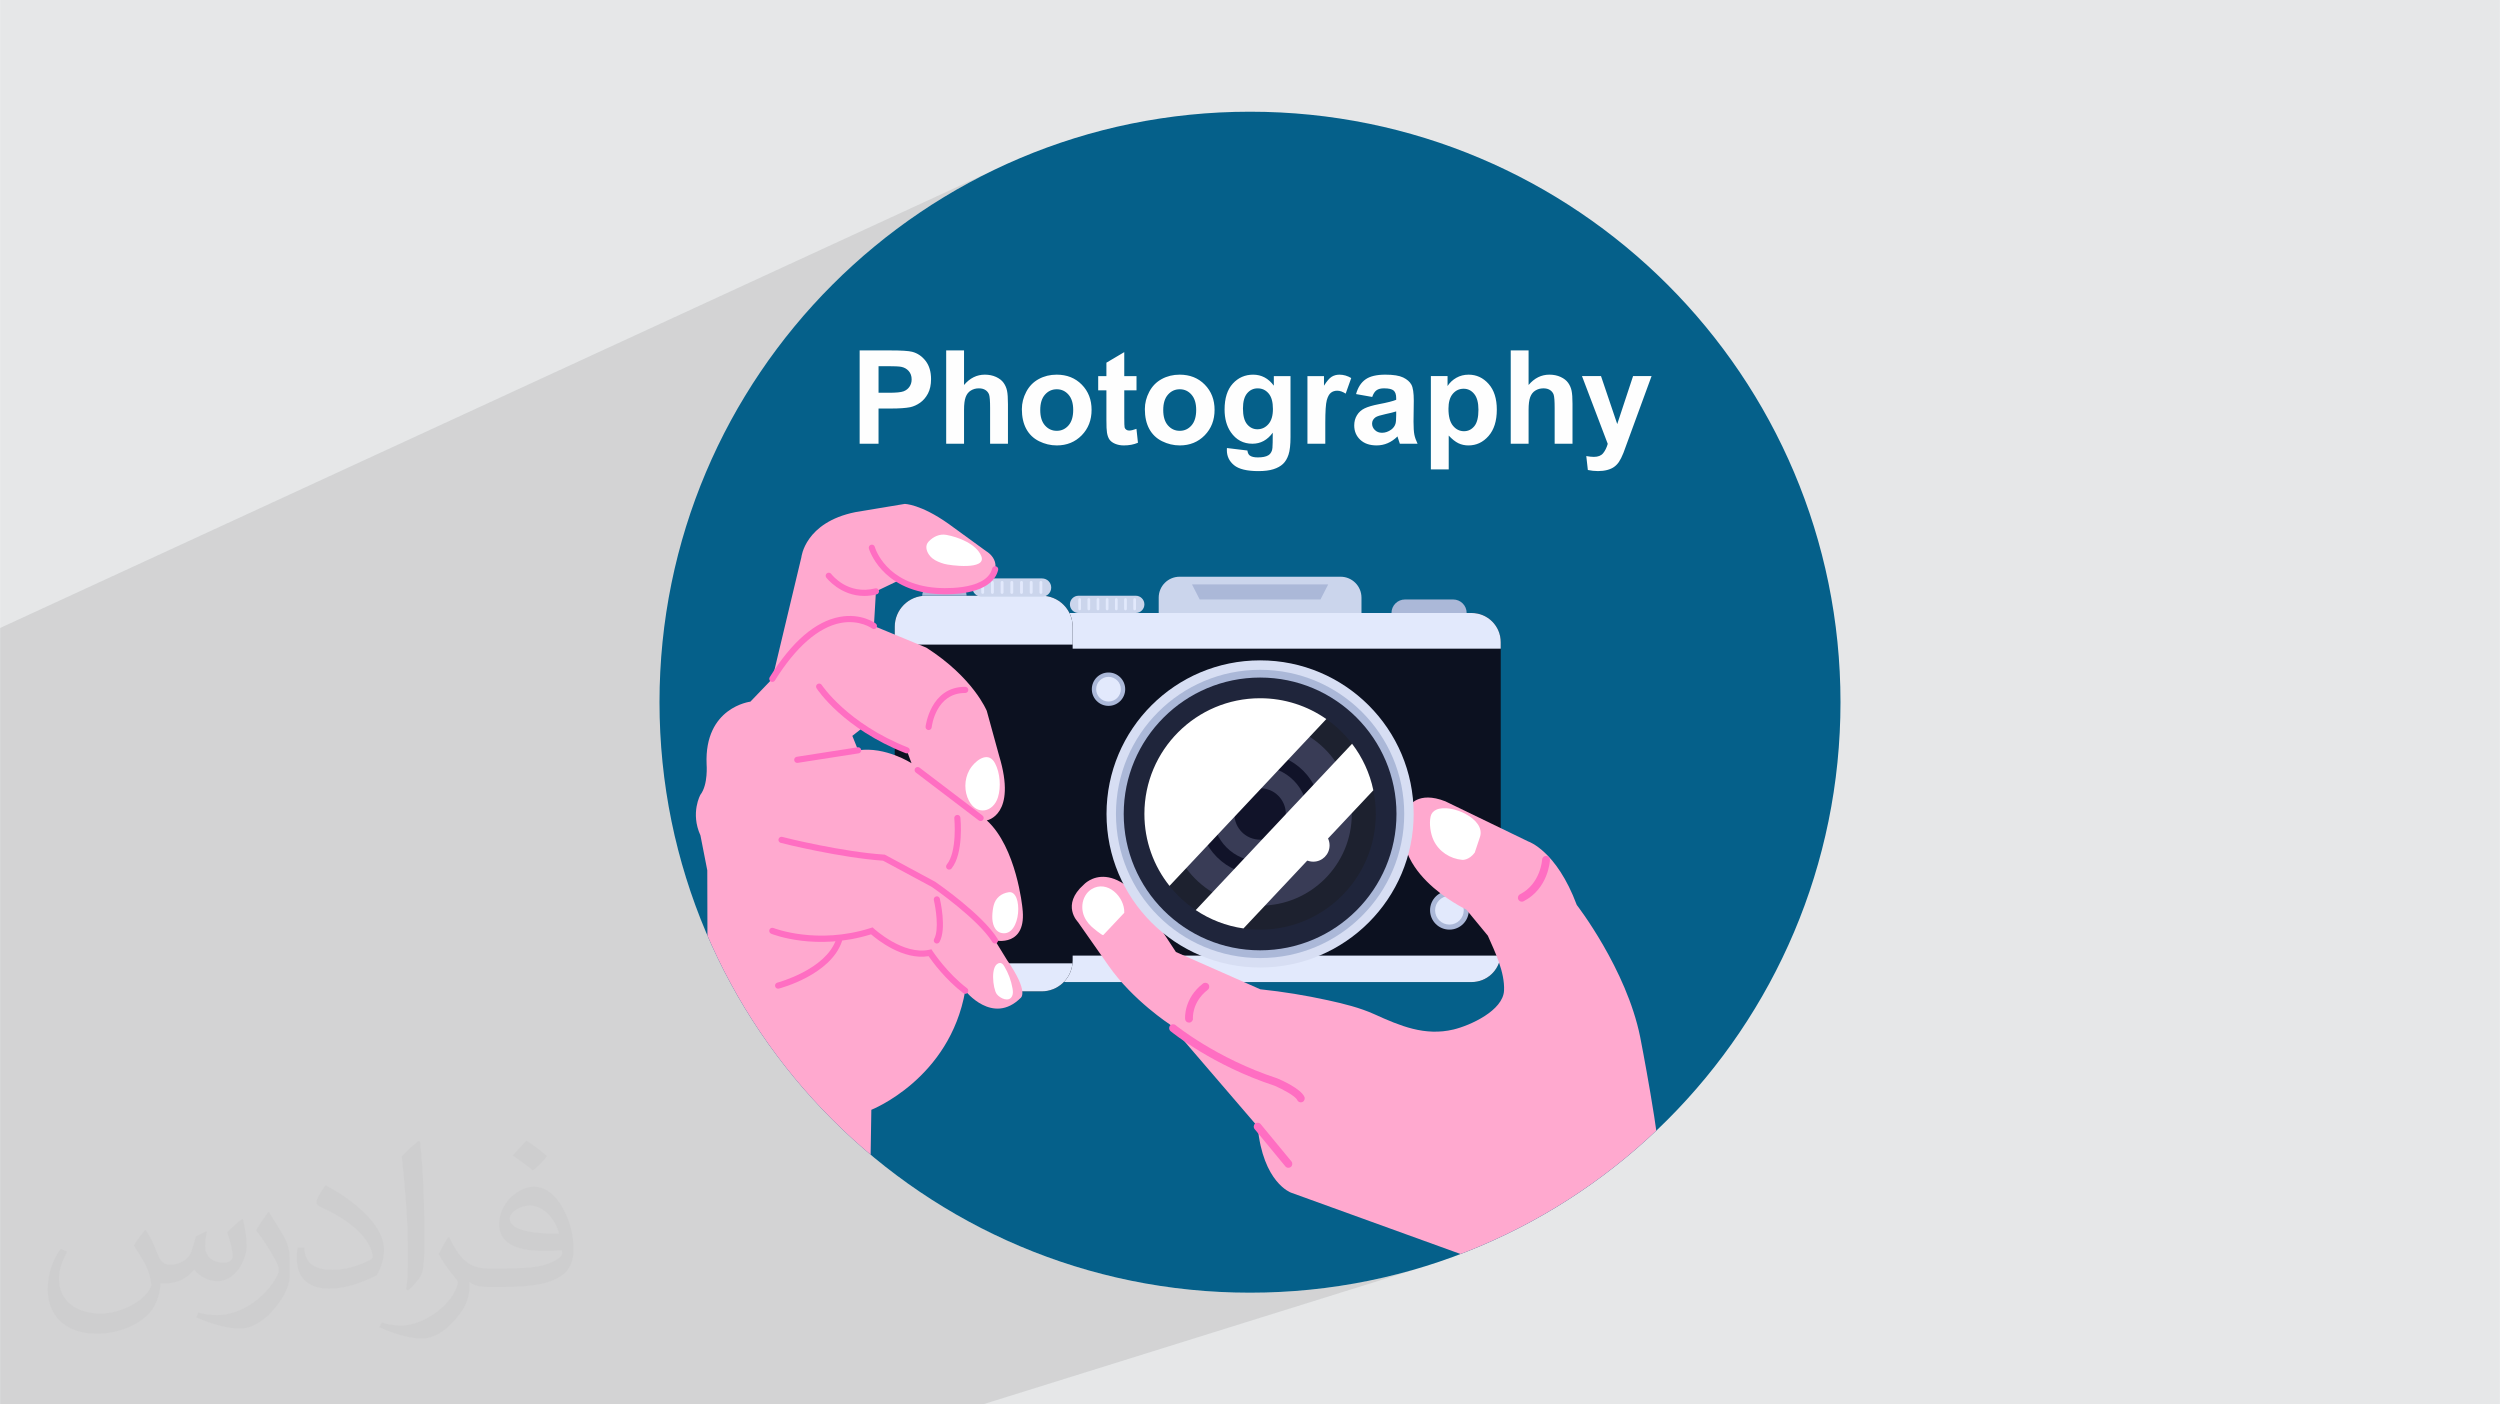 <?xml version="1.0" encoding="UTF-8"?>
<!DOCTYPE svg PUBLIC "-//W3C//DTD SVG 1.0//EN" "http://www.w3.org/TR/2001/REC-SVG-20010904/DTD/svg10.dtd">
<!-- Creator: CorelDRAW -->
<svg xmlns="http://www.w3.org/2000/svg" xml:space="preserve" width="3.708in" height="2.083in" version="1.0" style="shape-rendering:geometricPrecision; text-rendering:geometricPrecision; image-rendering:optimizeQuality; fill-rule:evenodd; clip-rule:evenodd"
viewBox="0 0 3702.73 2080.18"
 xmlns:xlink="http://www.w3.org/1999/xlink"
 xmlns:xodm="http://www.corel.com/coreldraw/odm/2003">
 <defs>
  <style type="text/css">
   <![CDATA[
    .fil16 {fill:none;fill-rule:nonzero}
    .fil0 {fill:#E6E7E8}
    .fil17 {fill:#FEFEFE;fill-rule:nonzero}
    .fil3 {fill:#05608A;fill-rule:nonzero}
    .fil4 {fill:#0C1120;fill-rule:nonzero}
    .fil15 {fill:#111329;fill-rule:nonzero}
    .fil13 {fill:#1D212F;fill-rule:nonzero}
    .fil12 {fill:#1F253B;fill-rule:nonzero}
    .fil14 {fill:#393C56;fill-rule:nonzero}
    .fil7 {fill:#ABB8D8;fill-rule:nonzero}
    .fil6 {fill:#CBD5EC;fill-rule:nonzero}
    .fil11 {fill:#D7DEF3;fill-rule:nonzero}
    .fil5 {fill:#E2E9FC;fill-rule:nonzero}
    .fil9 {fill:#FF6EC2;fill-rule:nonzero}
    .fil8 {fill:#FFA9CF;fill-rule:nonzero}
    .fil10 {fill:white;fill-rule:nonzero}
    .fil2 {fill:#373435;fill-opacity:0.031}
    .fil1 {fill:#2B2A29;fill-opacity:0.102}
   ]]>
  </style>
    <clipPath id="id0" style="clip-rule:nonzero">
     <path d="M2726 1040.09c0,483.05 -391.59,874.64 -874.64,874.64 -483.05,0 -874.64,-391.59 -874.64,-874.64 0,-483.05 391.59,-874.64 874.64,-874.64 483.05,0 874.64,391.59 874.64,874.64z"/>
    </clipPath>
 </defs>
 <g id="Layer_x0020_1">
  <polygon class="fil0" points="-0,0 3702.73,0 3702.73,2080.18 -0,2080.18 "/>
  <polygon class="fil1" points="-0,1361.53 -0,1358.02 -0,1352.68 -0,1346.04 -0,1336.69 -0,1328.22 -0,1317.1 -0,1306.86 -0,1296.68 -0,1295.86 -0,1294.78 -0,1289.97 -0,1278.47 -0,1271.74 -0,1270.24 -0,1261.88 -0,1257.34 -0,1249.42 -0,1240.97 -0,1227.79 -0,1221.73 -0,1204.32 -0,1193.42 -0,1192.43 -0,1188.74 -0,1175.22 -0,1167 -0,1154.37 -0,1148.19 -0,1137.87 -0,1119.23 -0,1087.25 -0,930.15 1472.17,251.7 1434.46,271.02 1397.83,292.08 1362.35,314.83 1328.05,339.21 1295.01,365.18 1263.28,392.67 1232.9,421.63 1203.94,452 1176.45,483.74 1150.49,516.78 1126.1,551.08 1103.35,586.56 1096.96,597.68 1273.18,519.03 1317.93,519.03 1324.01,519.06 1329.53,519.15 1334.5,519.32 1338.92,519.54 1342.79,519.83 1346.1,520.18 1348.86,520.6 1351.06,521.09 1353.97,521.99 1356.75,523.11 1359.42,524.46 1361.97,526.04 1364.39,527.85 1366.69,529.88 1368.88,532.14 1369.62,533.04 1401.34,519.03 1427.78,519.03 1427.78,564.95 1441.94,558.76 1445.87,557.09 1449.96,555.89 1454.2,555.17 1458.6,554.93 1460.88,554.98 1463.1,555.14 1465.26,555.41 1467.36,555.78 1469.41,556.25 1471.39,556.83 1473.32,557.52 1475.2,558.31 1476.99,559.19 1478.66,560.13 1480.22,561.13 1481.67,562.18 1483,563.29 1484.23,564.46 1485.33,565.7 1486.33,566.99 1487.23,568.32 1488.06,569.7 1488.81,571.1 1489.49,572.54 1490.09,574.02 1490.62,575.53 1491.07,577.09 1491.45,578.67 1491.77,580.39 1491.92,581.37 1541.4,559.93 1544.51,558.61 1547.7,557.49 1550.98,556.57 1554.35,555.85 1557.8,555.34 1561.34,555.03 1564.98,554.93 1570.53,555.16 1575.83,555.86 1580.86,557.01 1582.08,557.42 1665.12,521.54 1665.12,557.05 1683.26,557.05 1683.26,577.14 1723.57,559.93 1726.68,558.61 1729.87,557.49 1733.15,556.57 1736.52,555.85 1739.97,555.34 1743.51,555.03 1747.15,554.93 1752.7,555.16 1758,555.86 1763.03,557.01 1767.81,558.62 1772.33,560.7 1776.6,563.24 1780.61,566.24 1784.37,569.7 1787.77,573.52 1790.72,577.58 1791.32,578.62 1839.44,558.26 1843.3,556.8 1847.35,555.76 1851.59,555.14 1856.01,554.93 1860.55,555.19 1864.89,555.95 1869.03,557.22 1872.96,559.01 1876.65,561.28 1886.66,557.05 1911.37,557.05 1911.37,567.58 1936.43,557.05 1960.94,557.05 1960.94,562.55 1974.94,556.68 1976.32,556.15 1977.73,555.71 1979.19,555.37 1980.69,555.12 1982.23,554.98 1983.81,554.93 1986.07,555.01 1988.3,555.25 1990.52,555.64 1992.72,556.18 1994.89,556.88 1997.04,557.74 1999.17,558.75 2001.28,559.92 1997.07,571.78 2027.96,558.89 2031.19,557.68 2034.71,556.69 2038.54,555.92 2042.67,555.37 2047.09,555.04 2051.81,554.93 2056.1,555 2060.11,555.19 2063.83,555.52 2067.28,555.97 2070.44,556.56 2073.31,557.28 2075.91,558.13 2078.22,559.11 2080.3,560.2 2082.23,561.35 2083.99,562.58 2085.6,563.87 2087.05,565.23 2088.33,566.67 2089.45,568.18 2090.05,569.15 2119.27,557.05 2143.98,557.05 2143.98,557.7 2237.56,519.03 2264,519.03 2264,564.48 2282.08,557.09 2286.17,555.89 2290.42,555.17 2294.82,554.93 2297.09,554.98 2299.31,555.14 2301.47,555.41 2303.58,555.78 2305.62,556.25 2307.61,556.83 2309.54,557.52 2311.41,558.31 2313.2,559.19 2314.88,560.13 2316.44,561.13 2317.88,562.18 2319.22,563.29 2320.44,564.46 2321.55,565.7 2321.62,565.8 2343.1,557.05 2371.28,557.05 2377,573.96 2418.76,557.05 2446.17,557.05 2410.85,653.46 2404.48,670.87 2403.6,672.99 2402.74,674.97 2401.89,676.83 2401.05,678.57 2400.22,680.17 2399.4,681.65 2398.59,682.99 2397.79,684.22 2396.99,685.34 2396.15,686.41 2395.29,687.42 2394.39,688.38 2393.47,689.29 2392.51,690.14 2391.53,690.94 2390.51,691.68 2389.46,692.38 2388.34,693.04 2387.17,693.66 2385.93,694.24 2384.63,694.78 1000.41,1242.01 1004.26,1258.68 1016.05,1300.18 1029.8,1340.82 1045.46,1380.54 1062.97,1419.28 1082.29,1456.99 1103.35,1493.62 1126.1,1529.11 1150.49,1563.4 1176.45,1596.44 1203.94,1628.18 1232.9,1658.55 1263.28,1687.51 1295.01,1715 1328.05,1740.97 1362.35,1765.35 1397.83,1788.1 1434.46,1809.16 1472.17,1828.48 1510.91,1845.99 1550.63,1861.65 1591.27,1875.4 1632.78,1887.19 1675.09,1896.96 1718.16,1904.65 1761.93,1910.21 1806.35,1913.59 1851.36,1914.73 1896.37,1913.59 1940.79,1910.21 1984.56,1904.65 2027.63,1896.96 2069.95,1887.19 2111.45,1875.4 1455.61,2080.18 1327.02,2080.18 -0,2080.18 -0,1637.5 -0,1616.44 -0,1612.2 -0,1610.25 -0,1588.54 -0,1586.39 -0,1567.03 -0,1559.1 -0,1545.05 -0,1541.89 -0,1536.01 -0,1520.89 -0,1520.25 -0,1517.29 -0,1511.71 -0,1510.84 -0,1505.04 -0,1495.89 -0,1495.13 -0,1492.49 -0,1490.37 -0,1481.51 -0,1470.02 -0,1465.55 -0,1464.64 -0,1457.24 -0,1455.48 -0,1452.79 -0,1449.8 -0,1449.55 -0,1446.31 -0,1443.76 -0,1443.75 -0,1443.22 -0,1440.66 -0,1434.68 -0,1432.68 -0,1430.39 -0,1429.3 -0,1424.01 -0,1423.47 -0,1418.79 -0,1412.62 -0,1412.48 -0,1404.39 -0,1403.22 -0,1395.87 -0,1394.59 -0,1391.22 -0,1383.84 -0,1379.19 -0,1373.6 -0,1370.48 -0,1364.76 -0,1364.65 "/>
  <path class="fil2" d="M215.96 1821.93c7.07,10.71 11.65,21.01 16.13,32.45 3.33,6.66 5.09,18.93 20.7,18.93 4.57,0 11.13,-1.35 16.95,-4.57 6.55,-3.44 11.54,-8.64 14.15,-16.53l6.24 -21.01 15.19 -7.49 1.04 1.04c-2.08,7.91 -2.59,15.5 -2.59,21.43 0,17.57 15.19,24.23 27.25,24.23 7.07,0 13.42,-3.44 13.42,-9.89 0,-8.32 -3.53,-22.47 -8.12,-35.16 7.07,-7.07 14.15,-14.15 22.26,-19.87l1.25 0.63c3.53,14.98 5.51,29.75 5.51,39.63 0,9.67 -4.27,20.39 -7.8,27.36 -7.28,13.73 -20.18,24.65 -35.78,24.65 -11.85,0 -25.06,-5.93 -34.12,-16.95l-0.52 0c-8.53,10.61 -21.74,20.18 -42.86,20.18l-6.55 0c-1.04,13.94 -4.05,23.81 -8.64,32.66 -12.58,24.54 -49.92,41.92 -85.08,41.92 -48.89,0 -73.43,-28.19 -73.43,-65.73 0,-23.19 7.59,-44.72 19.24,-60.01l9.56 3.95c-7.28,13.94 -12.17,27.04 -12.17,39.94 0,35.16 28.61,51.9 61.58,51.9 30.58,0 68.44,-19.45 75.31,-42.02 -2.59,-24.65 -11.85,-36.19 -26,-58.66 4.27,-7.49 9.78,-14.98 16.64,-22.98l1.25 0 0 0 0 0 -0.01 -0.04zm563.83 -132.3c10.3,6.45 20.39,14.04 30.27,22.78 -5.51,7.8 -12.38,14.88 -20.91,21.12 -9.89,-8.01 -19.76,-14.88 -29.86,-22.16 6.86,-7.7 13.63,-15.08 20.49,-21.74l0 0 0 0 0 0 0 0 0 0 0.01 0zm5.3 96.11c-16.64,0 -30.27,10.92 -30.27,19.03 0,17.38 33.28,22.78 73.12,22.56 -4.99,-20.39 -22.47,-41.61 -42.86,-41.61l0 0.01zm-37.35 92.99c21.64,0 40.57,-0.63 55.02,-4.27 16.13,-4.05 29.75,-12.17 29.75,-17.78 0,-1.46 0,-3.22 -0.52,-4.68 -9.05,0.83 -19.45,0.83 -28.5,0.83 -29.33,0 -51.79,-6.66 -60.64,-23.09 -2.19,-4.57 -3.74,-9.67 -3.74,-15.5 0,-15.92 6.86,-31.41 18.93,-42.13 10.08,-8.84 21.22,-14.35 32.55,-14.35 20.49,0 36.81,16.44 48.26,42.34 6.24,14.15 10.5,30.47 10.5,51.07 0,13.73 -3.74,25.27 -12.27,33.8 -15.92,15.4 -45.24,21.22 -90.17,21.22l-20.39 0 0 0 -5.3 0c-11.13,0 -19.14,-1.98 -25.48,-6.86l-1.04 0c0.31,2.59 0.52,5.09 0.52,7.49 0,10.08 -3.33,22.98 -10.08,33.28 -19.97,29.64 -41.61,42.53 -60.33,42.53 -18.93,0 -42.13,-7.28 -63.03,-16.75l3.74 -7.28c6.76,2.81 16.13,4.68 29.02,4.68 33.8,0 78.21,-32.45 83.72,-64.17 -1.25,-2.59 -3.53,-6.03 -6.76,-9.67 -9.89,-11.75 -16.13,-21.53 -21.95,-31.82 4.99,-9.89 9.56,-17.78 13.83,-24.96l1.77 -0.21c14.46,29.44 27.56,46.28 56.78,46.28l4.57 0 0 0 21.22 0 0 0 0 0 0 0 0 0 0 0 0.04 0zm-146.45 31.1c2.5,-13.52 2.7,-28.7 2.7,-42.86l0 -21.01c0,-39.21 -4.99,-96.2 -9.05,-133.34 7.07,-7.59 16.95,-16.53 24.75,-22.56l2.29 0.63c5.3,46.7 6.55,100.79 6.55,150.81 0,13.11 -0.52,25.9 -1.77,35.26 -0.73,11.85 -7.59,20.8 -22.26,34.53l-3.22 -1.46zm-150.71 -61.89c0.73,18.41 9.78,32.87 41.4,32.87 19.66,0 36.3,-5.09 54.71,-13.83 3.33,-1.46 5.09,-3.44 5.09,-5.09 0,-11.54 -8.84,-26.83 -23.71,-40.77 -14.46,-13.11 -33.6,-24.65 -51.48,-32.35 -6.14,-2.59 -8.12,-5.3 -8.12,-7.91 0,-5.3 7.07,-16.44 12.9,-24.44l1.98 -0.21c20.49,10.71 43.38,26.63 60.33,44.3 15.4,16.33 24.96,32.87 24.96,50.86 0,13.31 -4.05,25.79 -10.61,37.44 -22.47,11.33 -46.39,19.97 -70.1,19.97 -28.81,0 -48.47,-13.52 -48.47,-45.24 0,-3.44 0,-8.73 1.25,-15.61l9.89 0 0 0 0 0 0 0 0 0 0 0 -0.01 0zm-52.11 -52.32l17.89 28.92c6.55,10.71 12.69,22.37 12.69,40.77l0 23.5c0,19.03 -12.17,39.42 -31.82,59.6 -15.4,13.63 -29.02,19.45 -41.61,19.45 -18.72,0 -40.15,-5.82 -64.9,-16.44l2.81 -7.28c7.8,2.08 16.84,3.84 27.98,3.84 35.58,-0.21 71.97,-26.21 88.61,-57.93 1.98,-3.64 2.7,-7.07 2.7,-9.47 0,-3.64 -1.98,-7.7 -3.53,-11.33 -9.05,-17.05 -19.14,-32.66 -30.27,-47.12 5.82,-9.16 11.65,-17.99 17.99,-26.73l1.46 0.21 0 0 0 0 0 0 0 0 0 0 -0.01 0z"/>
  <g id="_2025458375488">
   <path class="fil3" d="M2726 1040.09c0,483.05 -391.59,874.64 -874.64,874.64 -483.05,0 -874.64,-391.59 -874.64,-874.64 0,-483.05 391.59,-874.64 874.64,-874.64 483.05,0 874.64,391.59 874.64,874.64z"/>
   <g style="clip-path:url(#id0)">
    <g>
     <g>
      <path id="_1" class="fil4" d="M2222.75 951.11l0 460.37c0,1.33 -0.06,2.65 -0.18,3.96 -2,21.97 -20.46,39.18 -42.97,39.18l-600.3 0c-22.51,0 -40.97,-17.22 -42.96,-39.18 -0.12,-1.31 -0.18,-2.63 -0.18,-3.96l0 -460.37c0,-23.83 19.31,-43.15 43.15,-43.15l600.3 0c23.84,0 43.14,19.32 43.14,43.15z"/>
      <path class="fil5" d="M2222.75 951.11l0 9.73 -686.59 0 0 -9.73c0,-23.83 19.31,-43.15 43.15,-43.15l600.3 0c23.84,0 43.14,19.32 43.14,43.15z"/>
      <path class="fil5" d="M2222.56 1415.44c-1.99,21.97 -20.45,39.18 -42.96,39.18l-600.3 0c-22.51,0 -40.97,-17.22 -42.96,-39.18l686.23 0z"/>
      <path class="fil4" d="M1588.68 928.32l0 494.15c0,1.47 -0.06,2.94 -0.22,4.36 -2.19,23.32 -21.8,41.56 -45.7,41.56l-171.66 0c-23.9,0 -43.51,-18.24 -45.7,-41.56 -0.15,-1.43 -0.22,-2.89 -0.22,-4.36l0 -494.15c0,-25.37 20.56,-45.92 45.92,-45.92l171.66 0c25.37,0 45.92,20.55 45.92,45.92z"/>
      <path class="fil5" d="M1588.68 928.32l0 26.49 -263.51 0 0 -26.49c0,-25.37 20.56,-45.92 45.92,-45.92l171.66 0c25.37,0 45.92,20.55 45.92,45.92z"/>
      <path class="fil5" d="M1588.45 1426.84c-2.19,23.32 -21.8,41.56 -45.7,41.56l-171.66 0c-23.9,0 -43.51,-18.24 -45.7,-41.56l263.06 0z"/>
      <path class="fil6" d="M2016.49 907.96l-300.36 0 0 -22.73c0,-17.12 13.87,-30.99 30.99,-30.99l238.38 0c17.12,0 30.99,13.87 30.99,30.99l0 22.73z"/>
      <path class="fil6" d="M1682.16 907.96l-84.77 0c-7.06,0 -12.78,-5.72 -12.78,-12.78 0,-7.06 5.72,-12.79 12.78,-12.79l84.77 0c7.06,0 12.78,5.73 12.78,12.79 0,7.06 -5.72,12.78 -12.78,12.78z"/>
      <path class="fil5" d="M1599.04 904.02c-1.11,0 -2.01,-0.9 -2.01,-2.01l0 -14.08c0,-1.11 0.9,-2.01 2.01,-2.01 1.11,0 2.01,0.9 2.01,2.01l0 14.08c0,1.11 -0.9,2.01 -2.01,2.01z"/>
      <path class="fil5" d="M1612.62 904.02c-1.11,0 -2.01,-0.9 -2.01,-2.01l0 -14.08c0,-1.11 0.9,-2.01 2.01,-2.01 1.11,0 2.01,0.9 2.01,2.01l0 14.08c0,1.11 -0.9,2.01 -2.01,2.01z"/>
      <path class="fil5" d="M1626.2 904.02c-1.11,0 -2.01,-0.9 -2.01,-2.01l0 -14.08c0,-1.11 0.9,-2.01 2.01,-2.01 1.11,0 2.01,0.9 2.01,2.01l0 14.08c0,1.11 -0.9,2.01 -2.01,2.01z"/>
      <path class="fil5" d="M1639.78 904.02c-1.11,0 -2.01,-0.9 -2.01,-2.01l0 -14.08c0,-1.11 0.9,-2.01 2.01,-2.01 1.11,0 2.01,0.9 2.01,2.01l0 14.08c0,1.11 -0.9,2.01 -2.01,2.01z"/>
      <path class="fil5" d="M1653.36 904.02c-1.11,0 -2.01,-0.9 -2.01,-2.01l0 -14.08c0,-1.11 0.9,-2.01 2.01,-2.01 1.11,0 2.01,0.9 2.01,2.01l0 14.08c0,1.11 -0.9,2.01 -2.01,2.01z"/>
      <path class="fil5" d="M1666.93 904.02c-1.11,0 -2.01,-0.9 -2.01,-2.01l0 -14.08c0,-1.11 0.9,-2.01 2.01,-2.01 1.11,0 2.01,0.9 2.01,2.01l0 14.08c0,1.11 -0.9,2.01 -2.01,2.01z"/>
      <path class="fil5" d="M1680.51 904.02c-1.11,0 -2.01,-0.9 -2.01,-2.01l0 -14.08c0,-1.11 0.9,-2.01 2.01,-2.01 1.12,0 2.01,0.9 2.01,2.01l0 14.08c0,1.11 -0.9,2.01 -2.01,2.01z"/>
      <path class="fil6" d="M1543.4 883.82l-89.72 0c-7.47,0 -13.52,-6.06 -13.52,-13.53 0,-7.47 6.05,-13.53 13.52,-13.53l89.72 0c7.47,0 13.53,6.05 13.53,13.53 0,7.47 -6.06,13.53 -13.53,13.53z"/>
      <path class="fil5" d="M1455.43 879.65c-1.18,0 -2.13,-0.96 -2.13,-2.13l0 -14.9c0,-1.18 0.96,-2.12 2.13,-2.12 1.18,0 2.13,0.95 2.13,2.12l0 14.9c0,1.18 -0.96,2.13 -2.13,2.13z"/>
      <path class="fil5" d="M1469.8 879.65c-1.18,0 -2.13,-0.96 -2.13,-2.13l0 -14.9c0,-1.18 0.96,-2.12 2.13,-2.12 1.18,0 2.13,0.95 2.13,2.12l0 14.9c0,1.18 -0.96,2.13 -2.13,2.13z"/>
      <path class="fil5" d="M1484.17 879.65c-1.18,0 -2.13,-0.96 -2.13,-2.13l0 -14.9c0,-1.18 0.96,-2.12 2.13,-2.12 1.18,0 2.13,0.95 2.13,2.12l0 14.9c0,1.18 -0.96,2.13 -2.13,2.13z"/>
      <path class="fil5" d="M1498.54 879.65c-1.18,0 -2.13,-0.96 -2.13,-2.13l0 -14.9c0,-1.18 0.96,-2.12 2.13,-2.12 1.18,0 2.13,0.95 2.13,2.12l0 14.9c0,1.18 -0.96,2.13 -2.13,2.13z"/>
      <path class="fil5" d="M1512.91 879.65c-1.18,0 -2.13,-0.96 -2.13,-2.13l0 -14.9c0,-1.18 0.96,-2.12 2.13,-2.12 1.18,0 2.13,0.95 2.13,2.12l0 14.9c0,1.18 -0.96,2.13 -2.13,2.13z"/>
      <path class="fil5" d="M1527.28 879.65c-1.18,0 -2.13,-0.96 -2.13,-2.13l0 -14.9c0,-1.18 0.96,-2.12 2.13,-2.12 1.18,0 2.13,0.95 2.13,2.12l0 14.9c0,1.18 -0.96,2.13 -2.13,2.13z"/>
      <path class="fil5" d="M1541.65 879.65c-1.18,0 -2.13,-0.96 -2.13,-2.13l0 -14.9c0,-1.18 0.96,-2.12 2.13,-2.12 1.18,0 2.13,0.95 2.13,2.12l0 14.9c0,1.18 -0.96,2.13 -2.13,2.13z"/>
      <path class="fil7" d="M1431.57 882.4l-65.71 0c0,-8.52 6.9,-15.42 15.42,-15.42l34.86 0c8.52,0 15.42,6.9 15.42,15.42z"/>
      <path class="fil7" d="M2172.28 907.96l-111.35 0c0,-11.06 8.97,-20.03 20.04,-20.03l71.28 0c11.07,0 20.03,8.97 20.03,20.03z"/>
      <polygon class="fil7" points="1955.78,887.93 1776.85,887.93 1765.44,865.63 1967.19,865.63 "/>
      <path class="fil7" d="M2175.46 1348.26c0,15.85 -12.85,28.7 -28.7,28.7 -15.85,0 -28.7,-12.85 -28.7,-28.7 0,-15.86 12.85,-28.7 28.7,-28.7 15.85,0 28.7,12.85 28.7,28.7z"/>
      <path class="fil5" d="M2167.98 1348.26c0,11.72 -9.51,21.22 -21.23,21.22 -11.73,0 -21.22,-9.5 -21.22,-21.22 0,-11.72 9.49,-21.23 21.22,-21.23 11.72,0 21.23,9.51 21.23,21.23z"/>
      <path class="fil7" d="M1666.51 1020.82c0,13.65 -11.07,24.71 -24.72,24.71 -13.66,0 -24.72,-11.06 -24.72,-24.71 0,-13.66 11.07,-24.72 24.72,-24.72 13.65,0 24.72,11.07 24.72,24.72z"/>
      <path class="fil5" d="M1660.07 1020.82c0,10.09 -8.18,18.28 -18.28,18.28 -10.09,0 -18.28,-8.18 -18.28,-18.28 0,-10.1 8.18,-18.28 18.28,-18.28 10.09,0 18.28,8.18 18.28,18.28z"/>
      <path class="fil8" d="M1143.84 1005.46l43.01 -180.01c0,0 5.07,-51.69 80.06,-66.89l72.98 -12.15c0,0 23.31,0 64.86,29.39l55.74 40.54c0,0 31.41,17.23 0,48.65 0,0 -64.86,27.36 -129.73,-5.07l-33.44 16.02 -7.1 120.79 -146.39 8.73z"/>
      <path class="fil9" d="M1280 882.7c-35.45,0 -56.03,-26.84 -56.26,-27.16 -1.51,-2.02 -1.1,-4.87 0.92,-6.38 2.01,-1.51 4.87,-1.1 6.38,0.91 0.98,1.3 24.51,31.69 65.17,21.44 2.45,-0.62 4.92,0.86 5.53,3.3 0.62,2.45 -0.86,4.93 -3.3,5.54 -6.53,1.65 -12.68,2.35 -18.44,2.35z"/>
      <path class="fil9" d="M1400.52 880.31c-8.04,0 -13.61,-0.48 -14.44,-0.55 -81.23,-6.15 -99.06,-66.66 -99.24,-67.27 -0.68,-2.42 0.74,-4.94 3.16,-5.62 2.43,-0.68 4.94,0.74 5.62,3.16 0.65,2.29 16.53,55 91.21,60.63 0.81,0.08 73.87,6.3 82.67,-28.54 0.61,-2.44 3.09,-3.93 5.54,-3.3 2.45,0.61 3.92,3.09 3.3,5.53 -8.01,31.71 -53.88,35.95 -77.82,35.95z"/>
      <path class="fil10" d="M1376.11 821.88c1.47,2.06 3.23,3.88 5.05,5.3 5,3.89 11.07,6.12 17.13,7.95 7.79,2.37 63.73,9.84 55.06,-11.46 -7.39,-18.15 -34.16,-28.19 -51.66,-31.4 -10.12,-1.86 -19.45,2.63 -26.33,9.87 -5.5,5.79 -3.53,13.77 0.75,19.74z"/>
      <path class="fil8" d="M1270.97 1111.36l-8.61 -21.4 16.72 -13.18c0,0 34.46,24.55 63.84,34.57l7.1 19.14c0,0 -38.51,-25.11 -79.05,-19.14zm-223 389.7c67.91,88.4 149.32,165.86 241.15,229.34l1.38 -86.58c0,0 116.26,-45.6 139.07,-176.34 0,0 40.53,51.68 82.09,10.65 0,0 13.17,-8.11 -20.27,-56.26l-17.73 -28.88c0,0 48.19,10.65 40.56,-48.65 0,0 -8.64,-89.18 -52.73,-129.21 0,0 45.1,-7.6 18.25,-95.78l-18.25 -66.38c0,0 -19.76,-49.15 -89.69,-93.75l-90.71 -37.49c0,0 -39.01,-23.81 -96.27,41.04l-73.48 76.52c0,0 -68.41,8.11 -64.86,92.73 0,0 2.53,29.9 -9.12,45.1 0,0 -15.21,26.85 0,60.29l10.13 51.69c0,0 0.51,189.01 0.51,211.31 0,0.18 -0.02,0.43 -0.04,0.64z"/>
      <path class="fil9" d="M1342.92 1115.92c-0.55,0 -1.12,-0.1 -1.67,-0.32 -92.53,-36.49 -130.32,-93.72 -131.89,-96.13 -1.36,-2.11 -0.76,-4.93 1.35,-6.29 2.11,-1.38 4.93,-0.77 6.31,1.34 0.37,0.57 37.96,57.26 127.57,92.6 2.34,0.93 3.49,3.57 2.57,5.92 -0.71,1.8 -2.43,2.89 -4.25,2.89z"/>
      <path class="fil9" d="M1452.37 1216.14c-0.96,0 -1.93,-0.31 -2.76,-0.94l-93.24 -70.94c-2,-1.52 -2.39,-4.38 -0.87,-6.39 1.53,-2 4.39,-2.4 6.39,-0.87l93.24 70.94c2,1.53 2.39,4.39 0.87,6.4 -0.9,1.18 -2.26,1.8 -3.64,1.8z"/>
      <path class="fil9" d="M1180.76 1130c-2.21,0 -4.15,-1.6 -4.5,-3.86 -0.39,-2.49 1.31,-4.82 3.8,-5.21l90.2 -14.08c2.5,-0.36 4.83,1.31 5.21,3.81 0.39,2.48 -1.31,4.82 -3.8,5.21l-90.21 14.07c-0.24,0.04 -0.47,0.06 -0.7,0.06z"/>
      <path class="fil9" d="M1473.66 1397.55c-1.52,0 -3,-0.76 -3.87,-2.14 -21.34,-34.1 -85.54,-78.83 -89.6,-81.63l-72.35 -38.93c-61.57,-4.18 -148.12,-25.27 -151.83,-26.51 -2.39,-0.8 -3.68,-3.38 -2.89,-5.77 0.8,-2.38 3.36,-3.68 5.76,-2.89 4.56,1.42 89.51,22.15 150.55,26.13l0.99 0.07 74.73 40.25c2.82,1.93 69.43,47.81 92.37,84.45 1.34,2.13 0.68,4.95 -1.45,6.29 -0.75,0.47 -1.59,0.69 -2.42,0.69z"/>
      <path class="fil9" d="M1429.57 1472.04c-0.96,0 -1.92,-0.3 -2.74,-0.92 -26.17,-19.73 -45.76,-46.49 -51.54,-54.84 -37.79,6.23 -75.98,-24.39 -85.16,-32.35 -81.51,25.25 -145.3,0.18 -148,-0.9 -2.34,-0.94 -3.47,-3.6 -2.53,-5.94 0.94,-2.34 3.6,-3.46 5.94,-2.53 0.64,0.26 64.88,25.37 144.3,-0.11l2.55 -0.82 1.95 1.82c0.43,0.4 43.38,39.8 82.06,31.32l3.07 -0.68 1.72 2.64c0.21,0.32 21.71,32.91 51.12,55.09 2.02,1.52 2.42,4.38 0.9,6.4 -0.9,1.18 -2.26,1.81 -3.64,1.81z"/>
      <path class="fil9" d="M1152.39 1464.44c-2.02,0 -3.87,-1.36 -4.4,-3.41 -0.64,-2.44 0.82,-4.93 3.25,-5.56 0.72,-0.19 71.8,-19.22 87.04,-63.95 0.81,-2.39 3.4,-3.66 5.79,-2.85 2.38,0.81 3.66,3.41 2.85,5.79 -16.81,49.39 -90.25,69.02 -93.37,69.83 -0.39,0.1 -0.78,0.15 -1.16,0.15z"/>
      <path class="fil9" d="M1405.75 1288.1c-1,0 -2.02,-0.33 -2.87,-1.01 -1.96,-1.59 -2.26,-4.47 -0.68,-6.42 15.86,-19.6 11.22,-68.14 11.17,-68.63 -0.26,-2.51 1.58,-4.74 4.08,-4.99 2.5,-0.31 4.74,1.58 5,4.08 0.21,2.15 5.04,52.81 -13.16,75.28 -0.9,1.11 -2.22,1.69 -3.55,1.69z"/>
      <path class="fil9" d="M1387.51 1397.55c-0.75,0 -1.51,-0.19 -2.21,-0.57 -2.21,-1.23 -3,-4 -1.77,-6.2 7.61,-13.7 2.25,-46.18 -0.46,-57.54 -0.58,-2.45 0.94,-4.91 3.38,-5.49 2.46,-0.6 4.91,0.93 5.5,3.37 0.43,1.81 10.42,44.52 -0.45,64.08 -0.83,1.5 -2.39,2.35 -3.99,2.35z"/>
      <path class="fil9" d="M1375.36 1081.35c-0.17,0 -0.34,-0.01 -0.51,-0.03 -2.5,-0.28 -4.3,-2.53 -4.03,-5.03 0.06,-0.59 7.11,-58.99 58.5,-58.99l0.27 0c2.52,0.01 4.56,2.06 4.55,4.58 -0.01,2.51 -2.05,4.54 -4.56,4.54 -0.06,0.02 -0.17,0 -0.25,0 -43.19,0 -49.2,48.79 -49.44,50.87 -0.26,2.33 -2.24,4.05 -4.53,4.05z"/>
      <path class="fil9" d="M1143.83 1010.02c-0.82,0 -1.65,-0.22 -2.41,-0.69 -2.13,-1.34 -2.79,-4.14 -1.46,-6.28 32.76,-52.58 67.64,-82.64 103.68,-89.34 31.98,-5.94 52.55,9.2 53.41,9.84 2.01,1.52 2.42,4.38 0.9,6.39 -1.51,2.01 -4.36,2.41 -6.37,0.9 -0.24,-0.17 -18.54,-13.43 -46.53,-8.12 -32.86,6.23 -66.52,35.67 -97.34,85.15 -0.87,1.38 -2.35,2.15 -3.88,2.15z"/>
      <path class="fil10" d="M1435.57 1140.88c1.16,-2.1 2.5,-4.11 4,-5.99 8.99,-11.26 25.07,-21.39 34.09,-4.38 7.59,14.3 9.11,35.19 4.33,50.55 -6.82,21.92 -31.02,27.45 -42.84,5.19 -7.36,-13.86 -7.17,-31.62 0.42,-45.37z"/>
      <path class="fil10" d="M1469.62 1357.47c0.12,-6.2 1.03,-12.43 2.1,-16.51 2.85,-10.96 11.07,-17.68 22.21,-19.42 21.52,-3.34 18.85,65.8 -10,60.54 -11.36,-2.06 -14.49,-14.73 -14.3,-24.61z"/>
      <path class="fil10" d="M1480.68 1426.38c0.87,-0.1 1.8,0.06 2.78,0.55 1.81,0.92 3,2.72 4.03,4.46 5.98,10 10.11,21.11 12.11,32.59 0.66,3.78 1.06,7.83 -0.55,11.31 -4.55,9.86 -18.09,3.47 -22.82,-2.89 -5.64,-7.6 -10.22,-44.29 4.44,-46.02z"/>
      <path class="fil9" d="M1053.2 1507.89c1.27,0.68 2.24,1.88 2.59,3.34 -0.87,-1.11 -1.72,-2.23 -2.59,-3.34z"/>
      <path class="fil8" d="M1605.08 1310.36c0,0 48.43,-54.24 118.16,71.67l18.41 28.09 124.94 55.21c33.56,3.51 67.1,8.98 100.04,16.21 23.43,5.14 47.41,10.95 69.32,20.88 37.83,17.15 74.4,32.58 116.74,22.49 24.93,-5.93 73.58,-28.1 74.95,-57.75 1.25,-27.23 -13.35,-57.2 -24.01,-81.25l-31.96 -38.74c0,0 -127.84,-60.05 -84.26,-153.03 0,0 12.59,-23.21 53.27,-7.24l123.01 59.55c0,0 41.65,13.55 71.67,93.94 0,0 73.61,94.92 93.94,195.64 0,0 30.02,153.03 30.99,206.29l8.04 11.14c-85.37,54.21 -178.94,96.67 -278.44,125.06l-7.56 -14.17 -270.22 -97.82c0,0 -41.65,-14.52 -49.39,-97.82l-129.78 -151.09c0,0 -55.21,-35.84 -91.04,-87.17 -35.84,-51.33 -45.52,-64.89 -45.52,-64.89 0,0 -25.18,-25.18 8.72,-55.21z"/>
      <path class="fil9" d="M1926.63 1632.8c-2.22,0 -4.33,-1.28 -5.3,-3.42 -2.65,-5.87 -21.5,-16.08 -33.56,-21.2 -91.86,-30.16 -151.53,-78.74 -154.03,-80.8 -2.48,-2.03 -2.84,-5.7 -0.8,-8.18 2.04,-2.47 5.7,-2.83 8.18,-0.8 0.59,0.49 60.7,49.38 150.5,78.81l0.45 0.17c5.69,2.4 34.34,15.02 39.84,27.21 1.32,2.93 0.02,6.38 -2.91,7.7 -0.78,0.34 -1.59,0.51 -2.39,0.51z"/>
      <path class="fil9" d="M1908.23 1729.74c-1.67,0 -3.34,-0.72 -4.49,-2.12l-45.53 -55.2c-2.04,-2.48 -1.69,-6.14 0.79,-8.18 2.47,-2.04 6.13,-1.69 8.18,0.79l45.53 55.2c2.04,2.48 1.68,6.15 -0.79,8.18 -1.08,0.89 -2.39,1.33 -3.7,1.33z"/>
      <path class="fil9" d="M1761.01 1514.72c-3,0 -5.54,-2.3 -5.78,-5.34 -0.1,-1.23 -2.12,-30.45 26.45,-52.52 2.54,-1.96 6.19,-1.5 8.15,1.05 1.96,2.54 1.5,6.19 -1.04,8.15 -23.64,18.27 -21.99,42.15 -21.97,42.39 0.26,3.2 -2.12,6 -5.33,6.26 -0.16,0.02 -0.32,0.02 -0.48,0.02z"/>
      <path class="fil9" d="M2254 1335.55c-2.11,0 -4.14,-1.15 -5.18,-3.15 -1.46,-2.85 -0.34,-6.36 2.52,-7.83 30.56,-15.72 32.67,-50.86 32.68,-51.21 0.17,-3.21 2.87,-5.77 6.1,-5.52 3.21,0.17 5.68,2.89 5.52,6.1 -0.09,1.72 -2.52,42.22 -38.99,60.97 -0.85,0.43 -1.76,0.64 -2.65,0.64z"/>
      <path class="fil10" d="M1603.94 1351.82c-0.89,-3.69 -1.2,-7.61 -0.83,-11.71 0.83,-9.22 5.7,-18.23 13.59,-23.08 23.21,-14.29 49.3,11.43 48.43,34.99 0,0 -30.97,32.88 -31.02,32.93 -1.39,1.48 -16.54,-11.58 -17.64,-12.61 -6.16,-5.8 -10.65,-12.68 -12.53,-20.51z"/>
      <path class="fil10" d="M2127.49 1199.25c-4.37,1.93 -7.49,5.19 -8.58,10.05 -2.41,10.7 -0.26,25.5 4.42,35.4 7.85,16.62 24.36,27.3 42.52,28.94 0.03,0 9.7,0.87 18.4,-10.74 0,0 7.7,-23.07 7.76,-23.26 8.89,-26.7 -43.02,-49.85 -64.52,-40.4z"/>
      <path class="fil11" d="M2093.79 1205.6c0,125.64 -101.85,227.48 -227.48,227.48 -125.64,0 -227.47,-101.84 -227.47,-227.48 0,-125.63 101.84,-227.48 227.47,-227.48 125.63,0 227.48,101.85 227.48,227.48z"/>
      <path class="fil7" d="M2079.8 1205.6c0,117.91 -95.58,213.49 -213.49,213.49 -117.91,0 -213.49,-95.58 -213.49,-213.49 0,-117.9 95.58,-213.49 213.49,-213.49 117.9,0 213.49,95.58 213.49,213.49z"/>
      <path class="fil12" d="M2068.33 1205.6c0,111.57 -90.44,202.01 -202.01,202.01 -111.57,0 -202.01,-90.44 -202.01,-202.01 0,-111.57 90.44,-202.01 202.01,-202.01 111.57,0 202.01,90.44 202.01,202.01z"/>
      <path class="fil13" d="M2037.68 1205.6c0,94.64 -76.72,171.37 -171.37,171.37 -94.65,0 -171.37,-76.72 -171.37,-171.37 0,-94.64 76.72,-171.37 171.37,-171.37 94.64,0 171.37,76.73 171.37,171.37z"/>
      <path class="fil14" d="M2002.16 1205.6c0,75.03 -60.83,135.85 -135.85,135.85 -75.03,0 -135.85,-60.83 -135.85,-135.85 0,-75.03 60.82,-135.85 135.85,-135.85 75.03,0 135.85,60.82 135.85,135.85z"/>
      <path class="fil15" d="M1956.73 1205.6c0,49.94 -40.48,90.43 -90.42,90.43 -49.94,0 -90.43,-40.49 -90.43,-90.43 0,-49.94 40.49,-90.43 90.43,-90.43 49.94,0 90.42,40.49 90.42,90.43z"/>
      <path class="fil14" d="M1936.52 1205.6c0,38.77 -31.44,70.21 -70.21,70.21 -38.77,0 -70.21,-31.44 -70.21,-70.21 0,-38.77 31.44,-70.21 70.21,-70.21 38.77,0 70.21,31.44 70.21,70.21z"/>
      <path class="fil15" d="M1904.44 1205.6c0,21.05 -17.07,38.12 -38.12,38.12 -21.06,0 -38.13,-17.07 -38.13,-38.12 0,-21.05 17.07,-38.12 38.13,-38.12 21.05,0 38.12,17.07 38.12,38.12z"/>
      <g>
       <path class="fil10" d="M1964.39 1065.07l-232.26 247.11c-23.28,-29.25 -37.19,-66.29 -37.19,-106.59 0,-94.64 76.72,-171.37 171.37,-171.37 36.48,0 70.29,11.41 98.08,30.84z"/>
       <path class="fil10" d="M1770.98 1348.01l231.56 -246.37c15.26,19.97 26.24,43.39 31.54,68.89l-192.37 204.67c-25.9,-3.73 -49.94,-13.24 -70.74,-27.19z"/>
      </g>
      <path class="fil10" d="M1858.53 1154.29c0,28.34 -22.97,51.31 -51.32,51.31 -28.34,0 -51.31,-22.97 -51.31,-51.31 0,-28.34 22.97,-51.32 51.31,-51.32 28.34,0 51.32,22.97 51.32,51.32z"/>
      <path class="fil10" d="M1969.23 1252.2c0,13.31 -10.79,24.11 -24.11,24.11 -13.32,0 -24.11,-10.79 -24.11,-24.11 0,-13.31 10.79,-24.11 24.11,-24.11 13.31,0 24.11,10.79 24.11,24.11z"/>
     </g>
    </g>
   </g>
   <path class="fil16" d="M2726 1040.09c0,483.05 -391.59,874.64 -874.64,874.64 -483.05,0 -874.64,-391.59 -874.64,-874.64 0,-483.05 391.59,-874.64 874.64,-874.64 483.05,0 874.64,391.59 874.64,874.64z"/>
   <path class="fil17" d="M1273.18 657.23l0 -138.2 44.74 0c16.95,0 27.99,0.68 33.13,2.06 7.91,2.09 14.54,6.6 19.88,13.54 5.34,6.95 8.01,15.92 8.01,26.92 0,8.5 -1.54,15.6 -4.6,21.39 -3.09,5.79 -6.98,10.33 -11.71,13.64 -4.73,3.28 -9.55,5.47 -14.44,6.53 -6.66,1.32 -16.28,2 -28.89,2l-18.14 0 0 52.11 -27.99 0zm27.99 -114.84l0 39.37 15.22 0c10.97,0 18.27,-0.74 21.97,-2.19 3.7,-1.45 6.6,-3.7 8.68,-6.82 2.09,-3.09 3.15,-6.66 3.15,-10.78 0,-5.05 -1.48,-9.2 -4.41,-12.48 -2.96,-3.28 -6.66,-5.34 -11.19,-6.18 -3.32,-0.61 -9.98,-0.94 -20.01,-0.94l-13.42 0zm126.62 -23.35l0 51.21c8.59,-10.2 18.88,-15.31 30.82,-15.31 6.14,0 11.68,1.12 16.6,3.38 4.92,2.28 8.62,5.15 11.13,8.68 2.51,3.51 4.21,7.4 5.12,11.68 0.93,4.28 1.38,10.9 1.38,19.88l0 58.67 -26.44 0 0 -52.82c0,-10.48 -0.51,-17.14 -1.51,-19.97 -1.03,-2.83 -2.83,-5.08 -5.4,-6.73 -2.57,-1.67 -5.79,-2.5 -9.69,-2.5 -4.44,0 -8.39,1.06 -11.9,3.22 -3.51,2.12 -6.05,5.34 -7.66,9.65 -1.64,4.28 -2.45,10.65 -2.45,19.05l0 50.12 -26.44 0 0 -138.2 26.44 0zm85.67 86.89c0,-8.81 2.15,-17.34 6.5,-25.58 4.34,-8.26 10.48,-14.54 18.43,-18.88 7.94,-4.34 16.79,-6.53 26.6,-6.53 15.15,0 27.54,4.92 37.22,14.77 9.68,9.87 14.51,22.29 14.51,37.35 0,15.18 -4.89,27.76 -14.64,37.73 -9.78,9.97 -22.07,14.96 -36.9,14.96 -9.17,0 -17.92,-2.1 -26.25,-6.24 -8.3,-4.15 -14.64,-10.23 -18.98,-18.27 -4.34,-8.01 -6.5,-17.79 -6.5,-29.31zm27.21 1.42c0,9.94 2.35,17.56 7.04,22.84 4.73,5.31 10.52,7.94 17.43,7.94 6.88,0 12.67,-2.63 17.34,-7.94 4.66,-5.28 7.01,-12.96 7.01,-23.04 0,-9.81 -2.35,-17.37 -7.01,-22.65 -4.67,-5.31 -10.46,-7.94 -17.34,-7.94 -6.92,0 -12.71,2.64 -17.43,7.94 -4.7,5.28 -7.04,12.9 -7.04,22.84zm142.6 -50.28l0 21.04 -18.14 0 0 40.56c0,8.23 0.16,13.03 0.51,14.38 0.35,1.35 1.12,2.48 2.38,3.38 1.23,0.87 2.7,1.32 4.47,1.32 2.48,0 6.01,-0.83 10.68,-2.54l2.22 20.59c-6.14,2.64 -13.09,3.96 -20.88,3.96 -4.76,0 -9.04,-0.81 -12.87,-2.41 -3.82,-1.61 -6.62,-3.7 -8.4,-6.24 -1.8,-2.57 -3.02,-6.01 -3.73,-10.39 -0.55,-3.09 -0.84,-9.33 -0.84,-18.76l0 -43.84 -12.16 0 0 -21.04 12.16 0 0 -19.88 26.44 -15.63 0 35.51 18.14 0zm12.36 48.86c0,-8.81 2.15,-17.34 6.49,-25.58 4.34,-8.26 10.49,-14.54 18.44,-18.88 7.94,-4.34 16.79,-6.53 26.6,-6.53 15.15,0 27.54,4.92 37.22,14.77 9.68,9.87 14.51,22.29 14.51,37.35 0,15.18 -4.89,27.76 -14.64,37.73 -9.78,9.97 -22.07,14.96 -36.9,14.96 -9.17,0 -17.92,-2.1 -26.25,-6.24 -8.3,-4.15 -14.64,-10.23 -18.98,-18.27 -4.34,-8.01 -6.49,-17.79 -6.49,-29.31zm27.21 1.42c0,9.94 2.35,17.56 7.04,22.84 4.73,5.31 10.52,7.94 17.43,7.94 6.88,0 12.67,-2.63 17.34,-7.94 4.67,-5.28 7.01,-12.96 7.01,-23.04 0,-9.81 -2.35,-17.37 -7.01,-22.65 -4.66,-5.31 -10.45,-7.94 -17.34,-7.94 -6.92,0 -12.71,2.64 -17.43,7.94 -4.7,5.28 -7.04,12.9 -7.04,22.84zm94.35 56.27l30.3 3.67c0.51,3.57 1.67,6.01 3.48,7.36 2.54,1.9 6.5,2.87 11.9,2.87 6.92,0 12.1,-1.03 15.57,-3.12 2.32,-1.38 4.08,-3.6 5.28,-6.69 0.81,-2.19 1.22,-6.27 1.22,-12.16l0.13 -14.64c-7.98,10.9 -18.02,16.34 -30.11,16.34 -13.44,0 -24.12,-5.69 -31.98,-17.05 -6.18,-8.97 -9.27,-20.17 -9.27,-33.52 0,-16.79 4.05,-29.59 12.13,-38.44 8.07,-8.84 18.14,-13.28 30.17,-13.28 12.38,0 22.61,5.44 30.65,16.31l0 -14.19 24.71 0 0 89.81c0,11.81 -0.97,20.65 -2.93,26.48 -1.93,5.85 -4.66,10.43 -8.2,13.77 -3.51,3.31 -8.2,5.95 -14.09,7.82 -5.89,1.9 -13.32,2.83 -22.29,2.83 -16.99,0 -29.02,-2.93 -36.12,-8.75 -7.11,-5.85 -10.65,-13.22 -10.65,-22.19 0,-0.87 0.03,-1.97 0.09,-3.22zm23.74 -58.48c0,10.61 2.06,18.37 6.15,23.29 4.12,4.92 9.2,7.4 15.21,7.4 6.44,0 11.9,-2.54 16.34,-7.59 4.47,-5.05 6.69,-12.51 6.69,-22.42 0,-10.36 -2.12,-18.04 -6.4,-23.06 -4.25,-5.02 -9.65,-7.52 -16.18,-7.52 -6.34,0 -11.55,2.47 -15.67,7.39 -4.08,4.92 -6.15,12.42 -6.15,22.52zm121.95 52.11l-26.44 0 0 -100.17 24.51 0 0 14.22c4.21,-6.72 8.01,-11.13 11.38,-13.22 3.38,-2.09 7.21,-3.12 11.49,-3.12 6.05,0 11.87,1.67 17.47,4.98l-8.2 23.1c-4.47,-2.89 -8.62,-4.34 -12.45,-4.34 -3.73,0 -6.88,1.03 -9.46,3.05 -2.57,2.06 -4.6,5.73 -6.08,11.07 -1.48,5.34 -2.22,16.53 -2.22,33.55l0 30.88zm69.52 -69.29l-23.94 -4.25c2.7,-9.78 7.37,-17.02 13.96,-21.72 6.59,-4.7 16.4,-7.04 29.4,-7.04 11.81,0 20.62,1.38 26.41,4.18 5.76,2.8 9.84,6.34 12.19,10.65 2.35,4.31 3.54,12.19 3.54,23.71l-0.39 30.88c0,8.78 0.42,15.28 1.25,19.46 0.84,4.18 2.41,8.65 4.73,13.41l-26.25 0c-0.67,-1.74 -1.54,-4.31 -2.54,-7.72 -0.42,-1.58 -0.74,-2.61 -0.93,-3.09 -4.5,4.44 -9.33,7.75 -14.48,9.97 -5.15,2.22 -10.61,3.35 -16.44,3.35 -10.26,0 -18.37,-2.8 -24.29,-8.4 -5.92,-5.57 -8.88,-12.64 -8.88,-21.2 0,-5.63 1.35,-10.68 4.05,-15.12 2.7,-4.41 6.47,-7.82 11.36,-10.17 4.85,-2.35 11.87,-4.41 21.04,-6.18 12.35,-2.32 20.94,-4.5 25.7,-6.5l0 -2.67c0,-5.15 -1.26,-8.81 -3.76,-11.03 -2.54,-2.19 -7.3,-3.28 -14.29,-3.28 -4.73,0 -8.4,0.93 -11.03,2.83 -2.67,1.87 -4.79,5.18 -6.43,9.91zm35.51 21.42c-3.38,1.12 -8.75,2.48 -16.12,4.05 -7.33,1.58 -12.16,3.12 -14.41,4.6 -3.44,2.48 -5.18,5.57 -5.18,9.33 0,3.73 1.38,6.92 4.15,9.62 2.77,2.7 6.27,4.05 10.55,4.05 4.76,0 9.33,-1.58 13.67,-4.7 3.18,-2.41 5.31,-5.31 6.31,-8.78 0.68,-2.25 1.03,-6.56 1.03,-12.9l0 -5.28zm51.37 -52.31l24.71 0 0 14.7c3.22,-5.02 7.53,-9.07 13,-12.19 5.47,-3.09 11.55,-4.63 18.21,-4.63 11.61,0 21.49,4.57 29.59,13.7 8.11,9.1 12.16,21.84 12.16,38.12 0,16.76 -4.09,29.75 -12.26,39.06 -8.17,9.29 -18.08,13.93 -29.72,13.93 -5.53,0 -10.55,-1.1 -15.06,-3.31 -4.47,-2.19 -9.23,-5.95 -14.19,-11.29l0 50.12 -26.44 0 0 -138.2zm26.06 48.54c0,11.29 2.22,19.62 6.69,25.03 4.44,5.37 9.87,8.07 16.25,8.07 6.14,0 11.26,-2.48 15.34,-7.43 4.08,-4.95 6.11,-13.06 6.11,-24.35 0,-10.55 -2.09,-18.37 -6.31,-23.48 -4.18,-5.11 -9.4,-7.65 -15.6,-7.65 -6.47,0 -11.84,2.51 -16.09,7.53 -4.28,5.02 -6.4,12.45 -6.4,22.29zm118.67 -86.57l0 51.21c8.59,-10.2 18.88,-15.31 30.82,-15.31 6.14,0 11.68,1.12 16.6,3.38 4.92,2.28 8.62,5.15 11.13,8.68 2.51,3.51 4.22,7.4 5.12,11.68 0.93,4.28 1.38,10.9 1.38,19.88l0 58.67 -26.44 0 0 -52.82c0,-10.48 -0.51,-17.14 -1.51,-19.97 -1.03,-2.83 -2.83,-5.08 -5.4,-6.73 -2.57,-1.67 -5.79,-2.5 -9.69,-2.5 -4.44,0 -8.39,1.06 -11.9,3.22 -3.51,2.12 -6.05,5.34 -7.66,9.65 -1.64,4.28 -2.45,10.65 -2.45,19.05l0 50.12 -26.44 0 0 -138.2 26.44 0zm79.1 38.03l28.18 0 24.03 71.06 23.45 -71.06 27.41 0 -35.32 96.41 -6.37 17.4c-2.35,5.82 -4.57,10.26 -6.69,13.35 -2.09,3.05 -4.54,5.57 -7.27,7.46 -2.74,1.93 -6.11,3.41 -10.13,4.47 -3.99,1.06 -8.53,1.61 -13.58,1.61 -5.08,0 -10.1,-0.55 -15.02,-1.61l-2.32 -20.65c4.15,0.81 7.91,1.22 11.26,1.22 6.18,0 10.74,-1.8 13.7,-5.43 2.96,-3.64 5.24,-8.27 6.82,-13.86l-38.15 -100.37z"/>
  </g>
 </g>
</svg>
